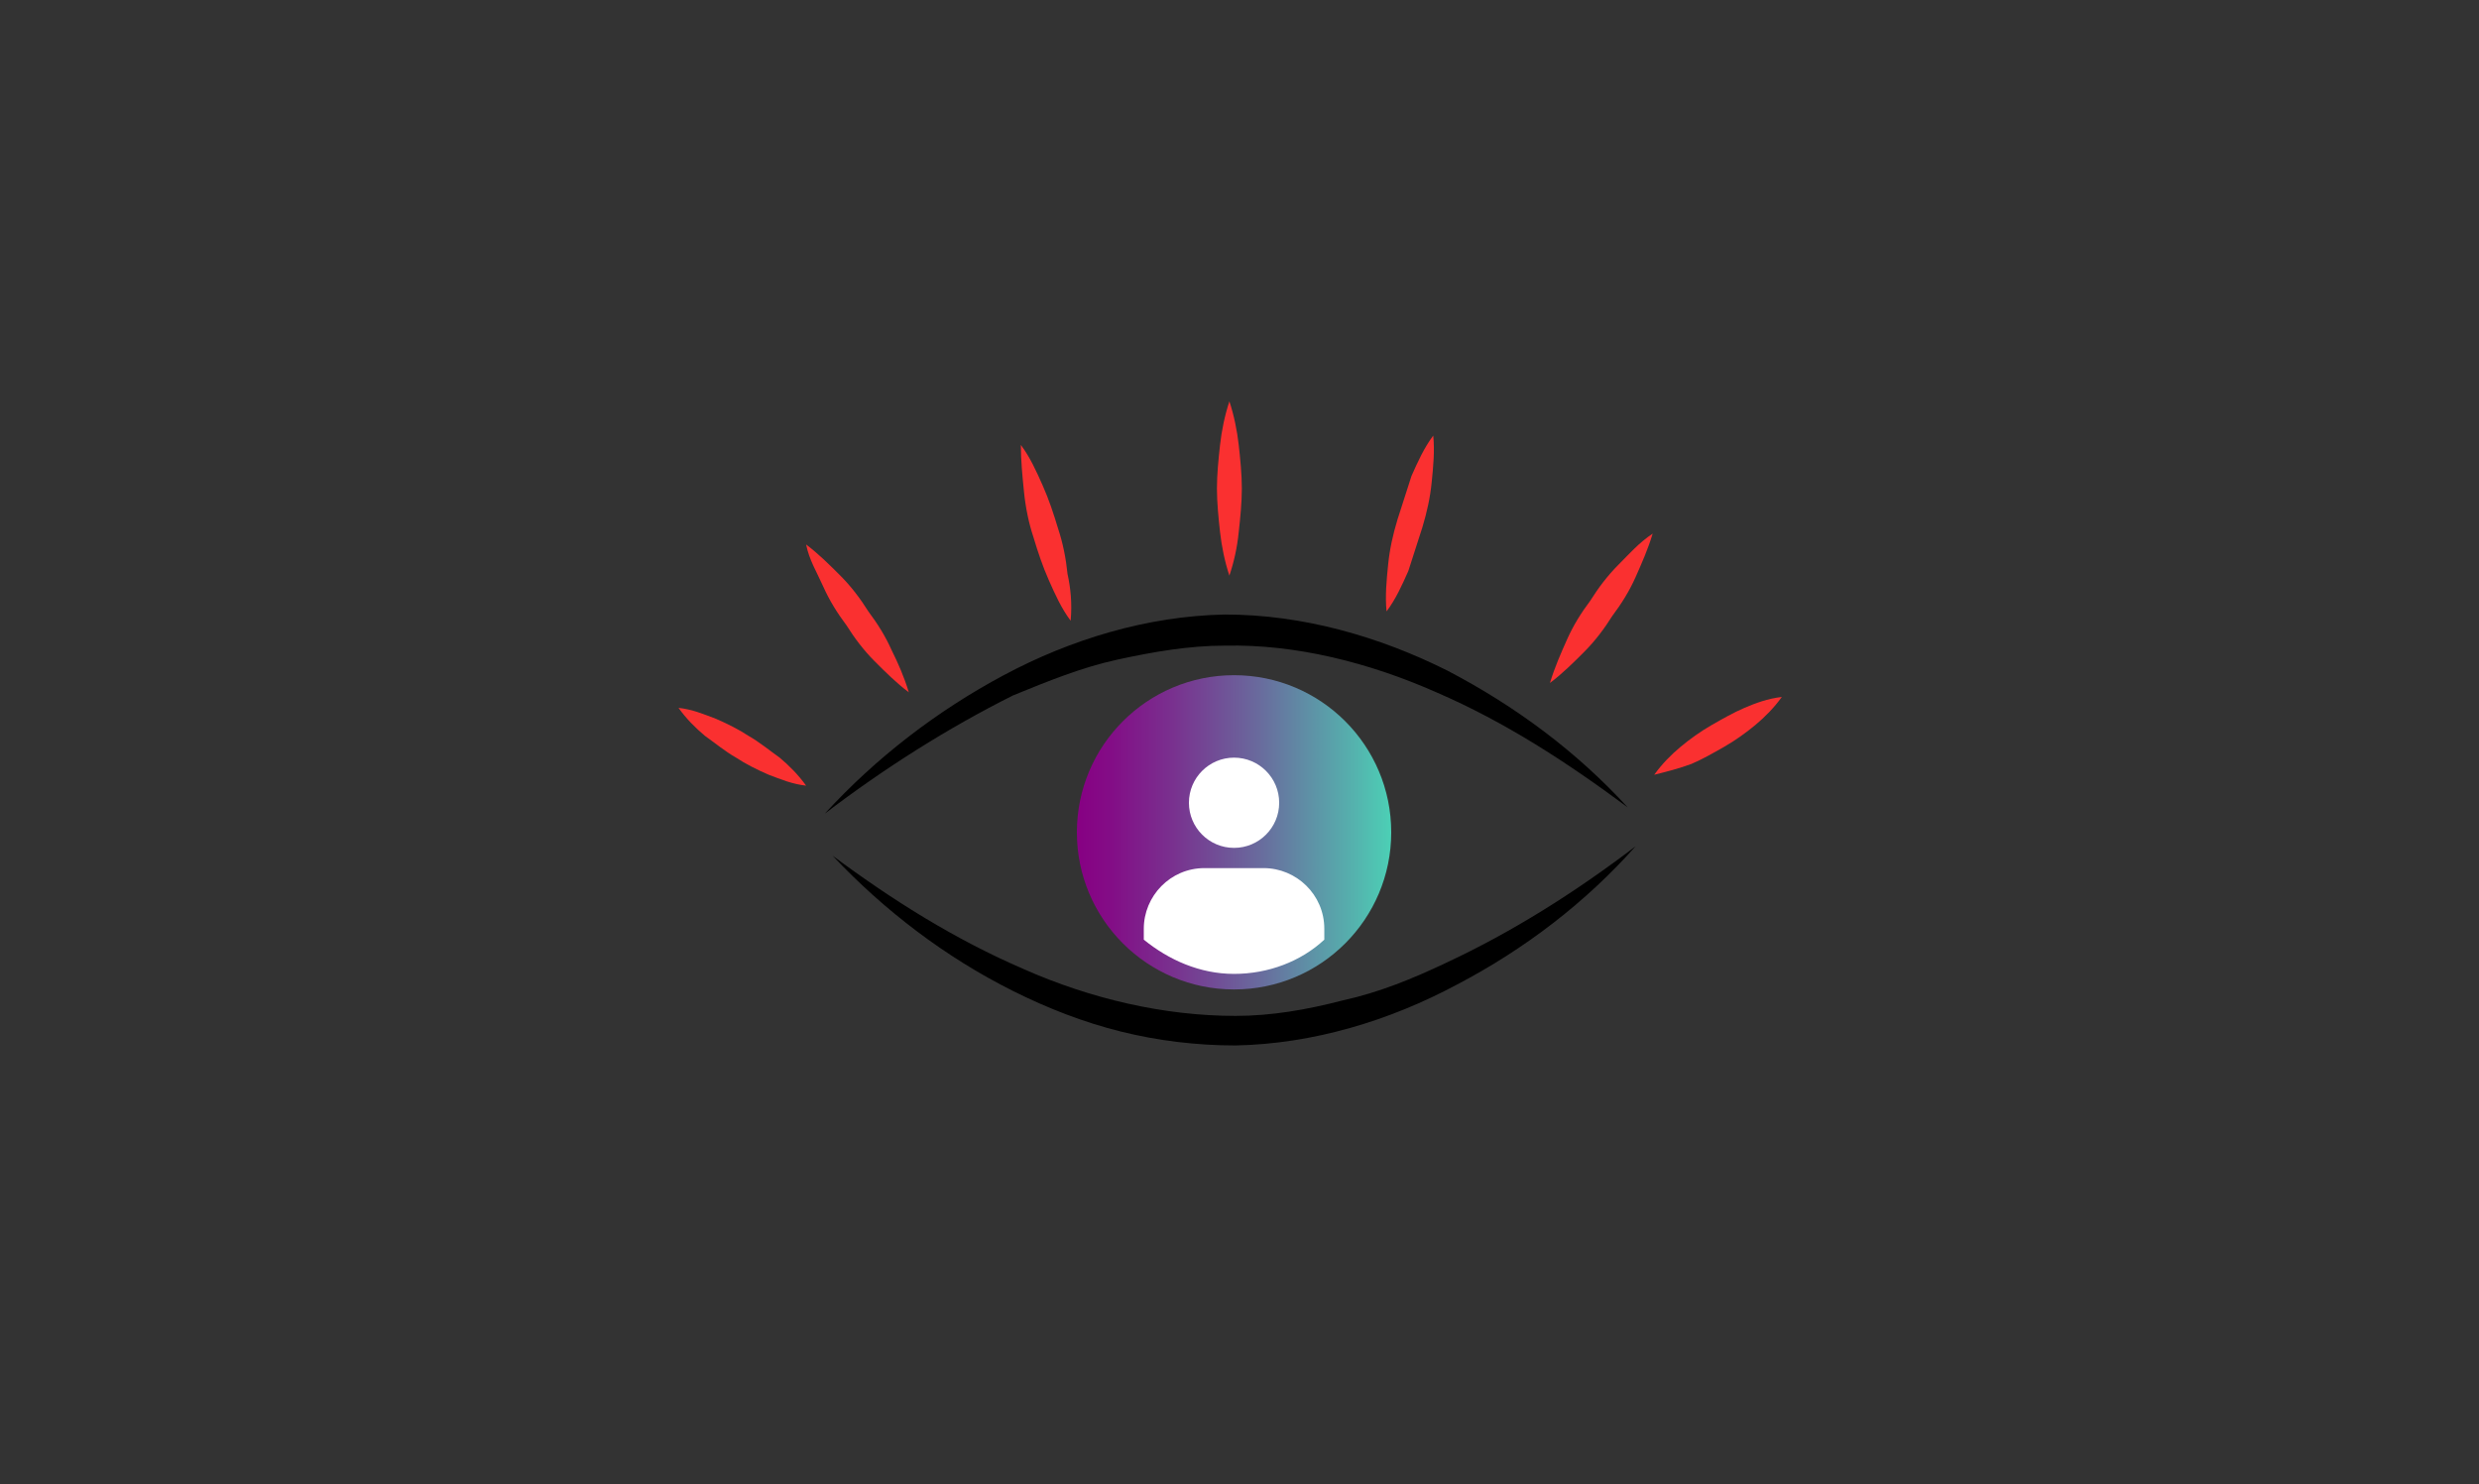<?xml version="1.0" encoding="utf-8"?>
<!-- Generator: Adobe Illustrator 25.2.1, SVG Export Plug-In . SVG Version: 6.00 Build 0)  -->
<svg version="1.1" id="Calque_1" xmlns="http://www.w3.org/2000/svg" xmlns:xlink="http://www.w3.org/1999/xlink" x="0px" y="0px"
	 viewBox="0 0 159.3 95.4" style="enable-background:new 0 0 159.3 95.4;" xml:space="preserve">
<rect x="0" y="0" width="159.3" height="95.4" fill="#333333" stroke="none"/>
<style type="text/css">
	.st0{fill:url(#SVGID_1_);}
	.st1{fill:#FFFFFF;}
	.st2{fill:#FA3030;}
	.st3{fill:none;}
</style>
<linearGradient id="SVGID_1_" gradientUnits="userSpaceOnUse" x1="69.202" y1="53.48" x2="89.353" y2="53.48">
	<stop  offset="1.082549e-07" style="stop-color:#870083"/>
	<stop  offset="0.107" style="stop-color:#830D86"/>
	<stop  offset="0.307" style="stop-color:#79318F"/>
	<stop  offset="0.579" style="stop-color:#696A9D"/>
	<stop  offset="0.908" style="stop-color:#53B8AF"/>
	<stop  offset="1" style="stop-color:#4CCFB5"/>
</linearGradient>
<circle class="st0" cx="79.3" cy="53.5" r="10.1"/>
<circle class="st1" cx="79.3" cy="51.6" r="2.9"/>
<path class="st2" d="M79,37c-0.3-0.9-0.5-1.9-0.6-2.8c-0.1-0.9-0.2-1.9-0.2-2.8c0-0.9,0.1-1.9,0.2-2.8c0.1-0.9,0.3-1.9,0.6-2.8
	c0.3,0.9,0.5,1.9,0.6,2.8c0.1,0.9,0.2,1.9,0.2,2.8c0,0.9-0.1,1.9-0.2,2.8C79.5,35.2,79.3,36.1,79,37z"/>
<g>
	<g>
		<path class="st2" d="M51.8,50.5c-0.9-0.1-1.6-0.4-2.4-0.7c-0.7-0.3-1.5-0.7-2.1-1.1c-0.7-0.4-1.3-0.9-2-1.4
			c-0.6-0.5-1.2-1.1-1.7-1.8c0.9,0.1,1.6,0.4,2.4,0.7c0.7,0.3,1.5,0.7,2.1,1.1c0.7,0.4,1.3,0.9,2,1.4C50.7,49.2,51.3,49.8,51.8,50.5
			z"/>
		<path class="st2" d="M58.4,44.5c-0.8-0.6-1.5-1.3-2.2-2c-0.7-0.7-1.3-1.5-1.8-2.3c-0.6-0.8-1.1-1.6-1.5-2.5
			C52.5,36.8,52,36,51.8,35c0.8,0.6,1.5,1.3,2.2,2c0.7,0.7,1.3,1.5,1.8,2.3c0.6,0.8,1.1,1.6,1.5,2.5C57.7,42.6,58.1,43.5,58.4,44.5z
			"/>
		<path class="st2" d="M68.8,39.9c-0.6-0.8-1-1.7-1.4-2.6c-0.4-0.9-0.7-1.8-1-2.8c-0.3-0.9-0.5-1.9-0.6-2.9c-0.1-1-0.2-2-0.2-3
			c0.6,0.8,1,1.7,1.4,2.6c0.4,0.9,0.7,1.8,1,2.8c0.3,0.9,0.5,1.9,0.6,2.9C68.8,37.8,68.9,38.8,68.8,39.9z"/>
	</g>
	<g>
		<path class="st2" d="M106.3,49.8c0.5-0.7,1.1-1.3,1.7-1.8c0.6-0.5,1.3-1,2-1.4c0.7-0.4,1.4-0.8,2.1-1.1c0.7-0.3,1.5-0.6,2.4-0.7
			c-0.5,0.7-1.1,1.3-1.7,1.8c-0.6,0.5-1.3,1-2,1.4c-0.7,0.4-1.4,0.8-2.1,1.1C107.9,49.4,107.1,49.6,106.3,49.8z"/>
		<path class="st2" d="M99.6,43.9c0.3-1,0.7-1.9,1.1-2.8c0.4-0.9,0.9-1.7,1.5-2.5c0.5-0.8,1.1-1.6,1.8-2.3c0.7-0.7,1.3-1.4,2.2-2
			c-0.3,1-0.7,1.9-1.1,2.8c-0.4,0.9-0.9,1.7-1.5,2.5c-0.5,0.8-1.1,1.6-1.8,2.3C101.1,42.6,100.4,43.3,99.6,43.9z"/>
		<path class="st2" d="M89.1,39.3c-0.1-1,0-2,0.1-3c0.1-1,0.3-1.9,0.6-2.9c0.3-0.9,0.6-1.9,0.9-2.8c0.4-0.9,0.8-1.8,1.4-2.6
			c0.1,1,0,2-0.1,3c-0.1,1-0.3,1.9-0.6,2.9c-0.3,0.9-0.6,1.9-0.9,2.8C90.1,37.6,89.7,38.5,89.1,39.3z"/>
	</g>
</g>
<g>
	<path d="M105.1,54.4c-3.2,3.6-7.1,6.6-11.5,8.9c-4.3,2.3-9.2,3.8-14.2,3.9c-2.5,0-5-0.3-7.4-0.9c-2.4-0.6-4.7-1.5-6.9-2.6
		c-4.4-2.2-8.3-5.2-11.6-8.7c3.9,2.9,7.9,5.4,12.3,7.3c4.3,1.9,9,3,13.6,3c2.3,0,4.6-0.4,6.9-1c2.3-0.5,4.5-1.4,6.6-2.4
		C97.2,59.9,101.3,57.3,105.1,54.4z"/>
</g>
<g>
	<path d="M53,52.3c3.3-3.6,7.2-6.6,11.5-8.9c4.3-2.3,9.2-3.8,14.2-3.9c5,0,9.9,1.4,14.3,3.6c4.4,2.3,8.3,5.2,11.6,8.8
		c-3.9-2.9-7.9-5.5-12.3-7.4c-4.3-1.9-9-3.1-13.6-3c-2.3,0-4.6,0.4-6.9,0.9c-2.3,0.5-4.5,1.4-6.7,2.3C60.9,46.8,56.8,49.4,53,52.3z"
		/>
</g>
<path class="st1" d="M81.2,55.8h-3.8c-2.2,0-3.9,1.8-3.9,3.9v0.7c1.6,1.3,3.6,2.2,5.8,2.2c2.2,0,4.3-0.8,5.8-2.2v-0.7
	C85.1,57.5,83.3,55.8,81.2,55.8z"/>
<rect x="0.3" y="0" class="st3" width="159.1" height="95.7"/>
</svg>
